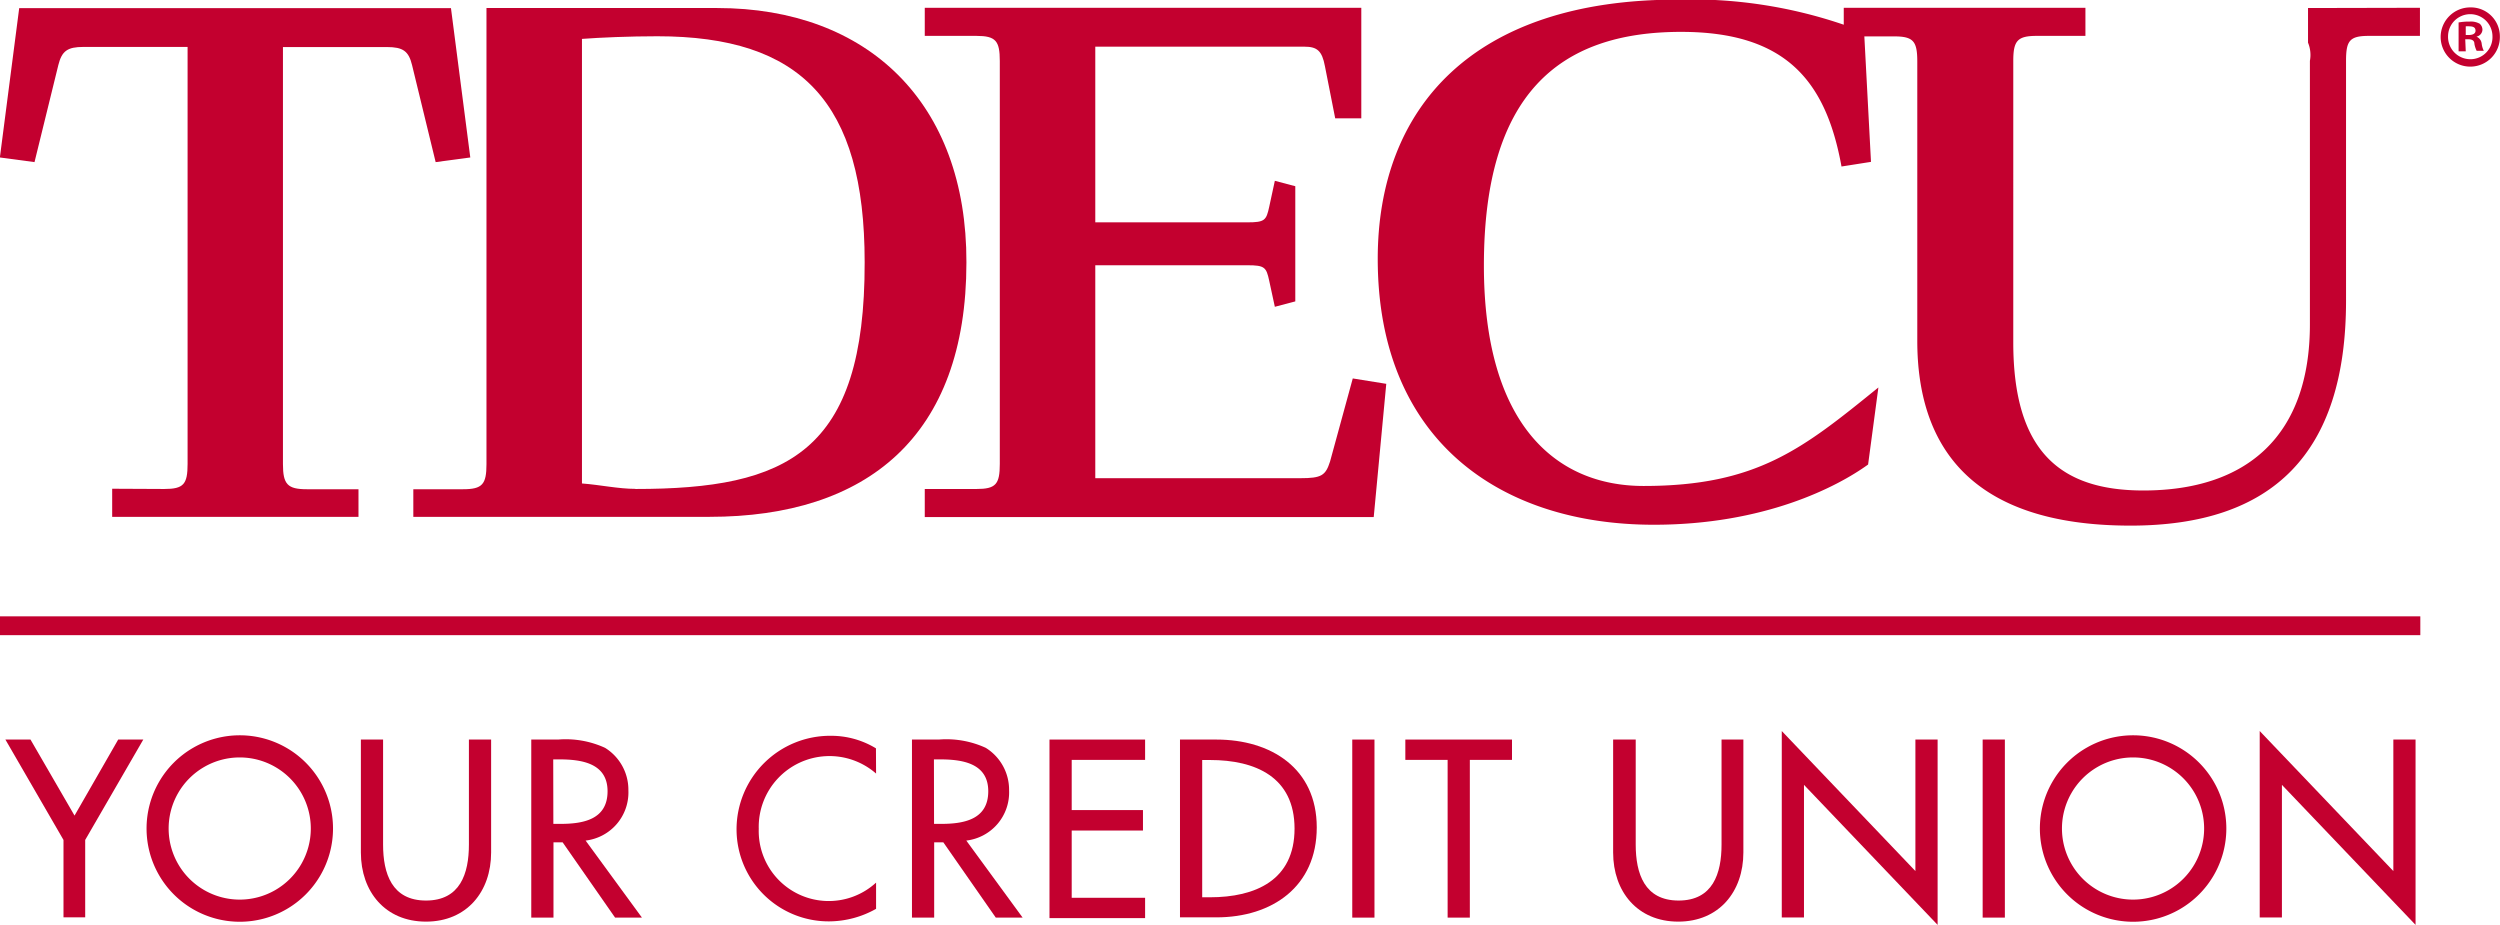 <svg xmlns="http://www.w3.org/2000/svg" viewBox="0 0 199.24 73.71"><defs><style>.a{fill:#c3002f;}</style></defs><title>TDECU LOG 200 red</title><path class="a" d="M96.15,179.78c1.54,0,1.86-.37,1.86-2V144.55H89.71c-1.27,0-1.72.32-2,1.44l-1.9,7.74-2.76-.37,1.54-11.9H119l1.54,11.9-2.76.37L115.9,146c-.27-1.12-.73-1.44-2-1.44h-8.29V177.8c0,1.6.36,2,1.9,2h4.12V182H92v-2.24Z" transform="translate(-83.06 -140.81)"/><path class="a" d="M170.35,178.92H186.7c1.68,0,2-.21,2.36-1.33l1.81-6.62,2.67.43-1,10.62H156.76v-2.24h4.12c1.54,0,1.86-.37,1.86-2V145.67c0-1.6-.32-2-1.86-2h-4.12v-2.24h34.79v8.81h-2.08l-.82-4.16c-.23-1.23-.63-1.55-1.63-1.55H170.35v14h12.14c1.36,0,1.49-.16,1.72-1.23l.45-2.08,1.63.43v9.18l-1.63.43-.45-2.08c-.23-1.07-.36-1.23-1.72-1.23H170.35Z" transform="translate(-83.06 -140.81)"/><path class="a" d="M267,141.45v2.76a2.55,2.55,0,0,1,.15,1.45v21c0,8.86-5,13.24-13.27,13.24-6.66,0-10.37-3.15-10.37-11.8V145.67c0-1.6.32-2,1.86-2h3.89v-2.24H230v1.35a37.55,37.55,0,0,0-13.27-2c-16.31,0-23.87,8.65-23.87,20.66,0,14.36,9.65,21.19,22,21.19,8.79,0,14.59-3,17.08-4.8l.82-6.14c-6,4.86-9.65,7.85-18.71,7.85-7.07,0-12.73-5-12.73-17.56,0-13.61,5.93-18.63,15.72-18.63,8.38,0,11.55,3.95,12.78,10.73l2.35-.37-.53-10H234c1.54,0,1.86.37,1.86,2v22.26c0,8.22,4.08,14.73,17,14.73,11.33,0,17.17-5.76,17.17-17.93V145.67c0-1.6.27-2,1.81-2h4.08v-2.24Z" transform="translate(-83.06 -140.81)"/><path class="a" d="M140.22,141.45H121.83v12.17h0V177.8c0,1.6-.32,2-1.86,2H116V182h23.6c12.55,0,20.48-6.4,20.48-20.28C160.11,149,152.23,141.45,140.22,141.45Zm-6.52,38.32c-1.36,0-2.81-.32-4.26-.43V143.91c1.45-.11,3.81-.21,6-.21,11.46,0,16.53,5.23,16.53,18C152,176.89,145.8,179.78,133.7,179.78Z" transform="translate(-83.06 -140.81)"/><rect class="a" y="49.12" width="192.89" height="1.5"/><path class="a" d="M83.49,199.75h2L89,205.81l3.48-6.06h2l-4.63,8v6.17H88.12v-6.17Z" transform="translate(-83.06 -140.81)"/><path class="a" d="M109.6,206.84a7.43,7.43,0,0,1-14.86,0,7.43,7.43,0,0,1,14.86,0Zm-1.77,0a5.66,5.66,0,1,0-11.33,0,5.66,5.66,0,1,0,11.33,0Z" transform="translate(-83.06 -140.81)"/><path class="a" d="M113.59,199.75v8.37c0,2.31.7,4.46,3.42,4.46s3.42-2.14,3.42-4.46v-8.37h1.77v9c0,3.12-1.94,5.51-5.19,5.51s-5.19-2.39-5.19-5.51v-9Z" transform="translate(-83.06 -140.81)"/><path class="a" d="M134.22,213.94h-2.14l-4.18-6h-.73v6H125.4V199.75h2.14a7.5,7.5,0,0,1,3.74.66,3.93,3.93,0,0,1,1.86,3.39,3.86,3.86,0,0,1-3.41,4Zm-7.06-7.47h.56c1.81,0,3.76-.34,3.76-2.6s-2.11-2.54-3.86-2.54h-.47Z" transform="translate(-83.06 -140.81)"/><path class="a" d="M152.88,202.46a5.64,5.64,0,0,0-9.35,4.4,5.58,5.58,0,0,0,9.35,4.29v2.09a7.67,7.67,0,0,1-3.73,1,7.34,7.34,0,0,1-7.39-7.32,7.46,7.46,0,0,1,7.54-7.47,6.85,6.85,0,0,1,3.57,1Z" transform="translate(-83.06 -140.81)"/><path class="a" d="M164.56,213.94h-2.14l-4.18-6h-.73v6h-1.77V199.75h2.14a7.5,7.5,0,0,1,3.74.66,3.93,3.93,0,0,1,1.86,3.39,3.86,3.86,0,0,1-3.41,4Zm-7.06-7.47h.56c1.81,0,3.76-.34,3.76-2.6s-2.11-2.54-3.86-2.54h-.47Z" transform="translate(-83.06 -140.81)"/><path class="a" d="M166.7,199.75h7.62v1.62h-5.85v4h5.68V207h-5.68v5.36h5.85v1.62H166.7Z" transform="translate(-83.06 -140.81)"/><path class="a" d="M177.1,199.75H180c4.35,0,8,2.29,8,7s-3.54,7.17-8,7.17H177.1Zm1.77,12.57h.62c3.61,0,6.74-1.35,6.74-5.47s-3.12-5.47-6.74-5.47h-.62Z" transform="translate(-83.06 -140.81)"/><path class="a" d="M192.6,213.94h-1.77V199.75h1.77Z" transform="translate(-83.06 -140.81)"/><path class="a" d="M200.2,213.94h-1.77V201.37h-3.37v-1.62h8.5v1.62H200.2Z" transform="translate(-83.06 -140.81)"/><path class="a" d="M213.42,199.75v8.37c0,2.31.7,4.46,3.42,4.46s3.42-2.14,3.42-4.46v-8.37H222v9c0,3.12-1.94,5.51-5.19,5.51s-5.19-2.39-5.19-5.51v-9Z" transform="translate(-83.06 -140.81)"/><path class="a" d="M225.06,199.07l10.65,11.16V199.75h1.77v14.77l-10.65-11.16v10.57h-1.77Z" transform="translate(-83.06 -140.81)"/><path class="a" d="M242.84,213.94h-1.77V199.75h1.77Z" transform="translate(-83.06 -140.81)"/><path class="a" d="M260.49,206.84a7.43,7.43,0,0,1-14.86,0,7.43,7.43,0,0,1,14.86,0Zm-1.77,0a5.66,5.66,0,1,0-11.33,0,5.66,5.66,0,1,0,11.33,0Z" transform="translate(-83.06 -140.81)"/><path class="a" d="M263.15,199.07l10.65,11.16V199.75h1.77v14.77l-10.65-11.16v10.57h-1.77Z" transform="translate(-83.06 -140.81)"/><path class="a" d="M282.29,143.7a2.36,2.36,0,1,1-2.35-2.3A2.31,2.31,0,0,1,282.29,143.7Zm-4.13,0a1.78,1.78,0,0,0,1.79,1.83,1.76,1.76,0,0,0,1.75-1.82,1.77,1.77,0,1,0-3.54,0Zm1.41,1.2H279v-2.3a4.66,4.66,0,0,1,.88-.07,1.43,1.43,0,0,1,.8.17.64.64,0,0,1,.22.5.59.59,0,0,1-.48.53v0a.68.68,0,0,1,.42.56,1.72,1.72,0,0,0,.17.57h-.57a2,2,0,0,1-.18-.56c0-.25-.18-.36-.48-.36h-.25Zm0-1.3h.25c.29,0,.53-.1.53-.34s-.15-.35-.49-.35a1.29,1.29,0,0,0-.29,0Z" transform="translate(-83.06 -140.81)"/></svg>